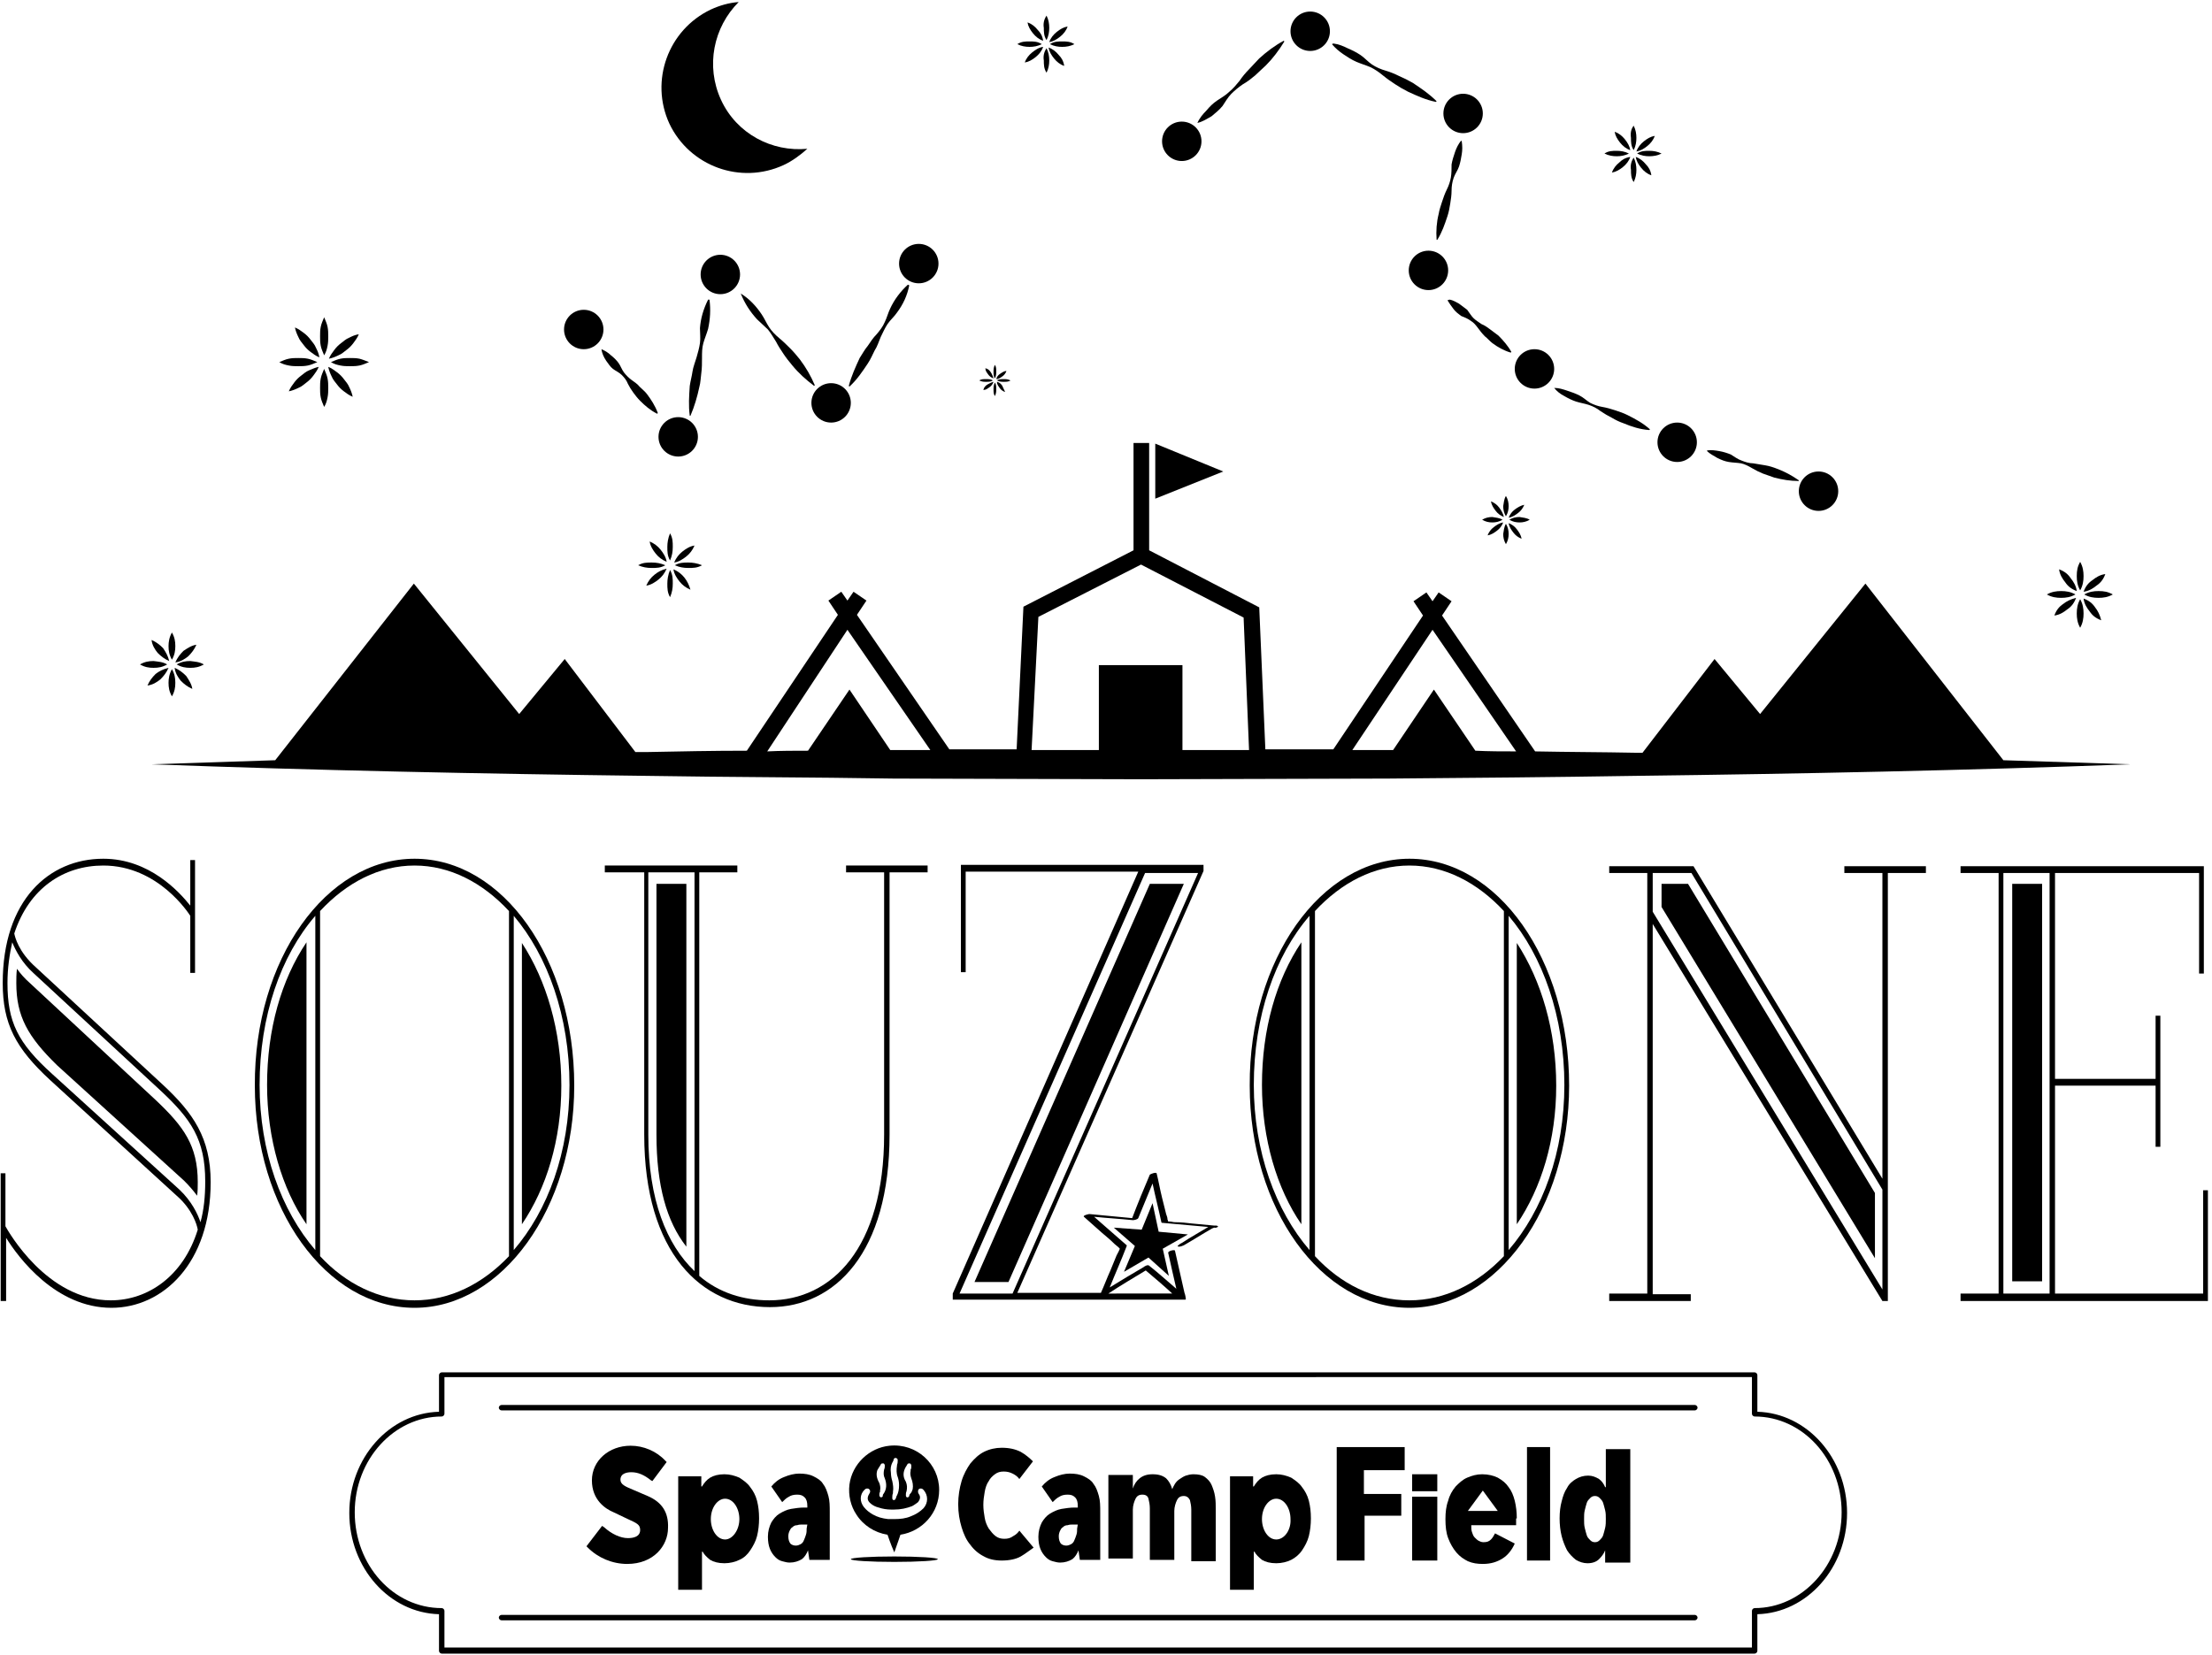 <?xml version="1.0" encoding="utf-8"?>
<!-- Generator: Adobe Illustrator 25.4.1, SVG Export Plug-In . SVG Version: 6.00 Build 0)  -->
<svg version="1.1" id="レイヤー_1" xmlns="http://www.w3.org/2000/svg" xmlns:xlink="http://www.w3.org/1999/xlink" x="0px"
	 y="0px" viewBox="0 0 325.5 243.6" style="enable-background:new 0 0 325.5 243.6;" xml:space="preserve">
<g>
	<g>
		<path d="M98.6,78.5c0.4,0.7,0.4,1.3,0.4,2s-0.1,1.3-0.4,2c-0.4-0.7-0.4-1.3-0.4-2C98.2,79.9,98.3,79.2,98.6,78.5z"/>
		<path d="M98.6,83.9c0.4,0.7,0.4,1.3,0.4,2s-0.1,1.3-0.4,2c-0.4-0.7-0.4-1.3-0.4-2C98.2,85.3,98.3,84.6,98.6,83.9z"/>
		<path d="M103.3,83.2c-0.7,0.4-1.3,0.4-2,0.4s-1.3-0.1-2-0.4c0.7-0.4,1.3-0.4,2-0.4C101.9,82.8,102.6,82.9,103.3,83.2z"/>
		<path d="M97.9,83.2c-0.7,0.4-1.3,0.4-2,0.4s-1.3-0.1-2-0.4c0.7-0.4,1.3-0.4,2-0.4C96.6,82.8,97.2,82.9,97.9,83.2z"/>
		<path d="M102.2,80.3c-0.3,0.7-0.7,1.2-1.2,1.6s-1.1,0.8-1.8,0.9c0.3-0.7,0.7-1.2,1.2-1.6C100.9,80.8,101.5,80.4,102.2,80.3z"/>
		<path d="M98.1,83.7c-0.3,0.7-0.7,1.2-1.2,1.6s-1.1,0.8-1.8,0.9c0.3-0.7,0.7-1.2,1.2-1.6C96.8,84.2,97.3,83.9,98.1,83.7z"/>
		<path d="M101.6,86.8c-0.7-0.3-1.2-0.7-1.6-1.2s-0.8-1.1-0.9-1.8c0.7,0.3,1.2,0.7,1.6,1.2S101.4,86.1,101.6,86.8z"/>
		<path d="M98.1,82.7c-0.7-0.3-1.2-0.7-1.6-1.2s-0.8-1.1-0.9-1.8c0.7,0.3,1.2,0.7,1.6,1.2C97.6,81.4,98,82,98.1,82.7z"/>
		<g>
			<path d="M240.4,18.5c0.3,0.6,0.4,1.2,0.4,1.8c0,0.6-0.1,1.2-0.4,1.8c-0.4-0.6-0.4-1.2-0.4-1.8C239.9,19.6,240,19,240.4,18.5z"/>
			<path d="M240.4,23.2c0.3,0.6,0.4,1.2,0.4,1.8c0,0.6-0.1,1.2-0.4,1.8c-0.4-0.6-0.4-1.2-0.4-1.8C239.9,24.4,240,23.8,240.4,23.2z"
				/>
			<path d="M244.5,22.6c-0.6,0.3-1.2,0.4-1.8,0.4s-1.2-0.1-1.8-0.4c0.6-0.4,1.2-0.4,1.8-0.4S243.9,22.3,244.5,22.6z"/>
			<path d="M239.7,22.6c-0.6,0.3-1.2,0.4-1.8,0.4s-1.2-0.1-1.8-0.4c0.6-0.4,1.2-0.4,1.8-0.4S239.1,22.3,239.7,22.6z"/>
			<path d="M243.5,20c-0.2,0.6-0.6,1.1-1.1,1.5s-1,0.7-1.6,0.8c0.2-0.6,0.6-1.1,1.1-1.5S242.9,20.1,243.5,20z"/>
			<path d="M239.9,23.1c-0.2,0.6-0.6,1.1-1.1,1.5s-1,0.7-1.6,0.8c0.2-0.6,0.6-1.1,1.1-1.5C238.7,23.5,239.2,23.2,239.9,23.1z"/>
			<path d="M243,25.8c-0.6-0.2-1.1-0.6-1.5-1.1s-0.7-1-0.8-1.6c0.6,0.2,1.1,0.6,1.5,1.1C242.6,24.6,242.9,25.1,243,25.8z"/>
			<path d="M239.9,22.1c-0.6-0.2-1.1-0.6-1.5-1.1s-0.7-1-0.8-1.6c0.6,0.2,1.1,0.6,1.5,1.1C239.5,21,239.8,21.5,239.9,22.1z"/>
		</g>
		<g>
			<path d="M154,2.3c0.3,0.6,0.4,1.2,0.4,1.8s-0.1,1.2-0.4,1.8c-0.4-0.6-0.4-1.2-0.4-1.8C153.5,3.5,153.6,2.9,154,2.3z"/>
			<path d="M154,7.1c0.3,0.6,0.4,1.2,0.4,1.8c0,0.6-0.1,1.2-0.4,1.8c-0.4-0.6-0.4-1.2-0.4-1.8C153.5,8.3,153.6,7.7,154,7.1z"/>
			<path d="M158.1,6.5c-0.6,0.3-1.2,0.4-1.8,0.4s-1.2-0.1-1.8-0.4c0.6-0.4,1.2-0.4,1.8-0.4C156.9,6.1,157.5,6.1,158.1,6.5z"/>
			<path d="M153.3,6.5c-0.6,0.3-1.2,0.4-1.8,0.4s-1.2-0.1-1.8-0.4c0.6-0.4,1.2-0.4,1.8-0.4S152.7,6.1,153.3,6.5z"/>
			<path d="M157.1,3.9c-0.2,0.6-0.6,1.1-1.1,1.5s-1,0.7-1.6,0.8c0.2-0.6,0.6-1.1,1.1-1.5S156.5,4,157.1,3.9z"/>
			<path d="M153.5,6.9c-0.2,0.6-0.6,1.1-1.1,1.5s-1,0.7-1.6,0.8c0.2-0.6,0.6-1.1,1.1-1.5C152.3,7.4,152.8,7,153.5,6.9z"/>
			<path d="M156.6,9.7c-0.6-0.2-1.1-0.6-1.5-1.1s-0.7-1-0.8-1.6c0.6,0.2,1.1,0.6,1.5,1.1C156.2,8.5,156.5,9,156.6,9.7z"/>
			<path d="M153.5,6c-0.6-0.2-1.1-0.6-1.5-1.1s-0.7-1-0.8-1.6c0.6,0.2,1.1,0.6,1.5,1.1C153.1,4.8,153.4,5.3,153.5,6z"/>
		</g>
		<g>
			<path d="M306.1,82.7c0.4,0.7,0.5,1.4,0.5,2.1s-0.1,1.4-0.5,2.1c-0.4-0.7-0.5-1.4-0.5-2.1C305.6,84,305.7,83.4,306.1,82.7z"/>
			<path d="M306.1,88.2c0.4,0.7,0.5,1.4,0.5,2.1s-0.1,1.4-0.5,2.1c-0.4-0.7-0.5-1.4-0.5-2.1S305.7,88.9,306.1,88.2z"/>
			<path d="M310.9,87.5c-0.7,0.4-1.4,0.5-2.1,0.5s-1.4-0.1-2.1-0.5c0.7-0.4,1.4-0.5,2.1-0.5C309.6,87,310.2,87.1,310.9,87.5z"/>
			<path d="M305.4,87.5c-0.7,0.4-1.4,0.5-2.1,0.5s-1.4-0.1-2.1-0.5c0.7-0.4,1.4-0.5,2.1-0.5S304.7,87.1,305.4,87.5z"/>
			<path d="M309.8,84.5c-0.3,0.8-0.7,1.3-1.3,1.7c-0.5,0.4-1.1,0.8-1.9,0.9c0.3-0.8,0.7-1.3,1.3-1.7C308.4,85,309,84.6,309.8,84.5z"
				/>
			<path d="M305.5,88c-0.3,0.8-0.7,1.3-1.3,1.7c-0.5,0.4-1.1,0.8-1.9,0.9c0.3-0.8,0.7-1.3,1.3-1.7C304.1,88.5,304.7,88.2,305.5,88z"
				/>
			<path d="M309.2,91.3c-0.8-0.3-1.3-0.7-1.7-1.3c-0.4-0.5-0.8-1.1-0.9-1.9c0.8,0.3,1.3,0.7,1.7,1.3C308.7,89.9,309,90.5,309.2,91.3
				z"/>
			<path d="M305.6,87c-0.8-0.3-1.3-0.7-1.7-1.3c-0.4-0.5-0.8-1.1-0.9-1.9c0.8,0.3,1.3,0.7,1.7,1.3C305.1,85.6,305.5,86.2,305.6,87z"
				/>
		</g>
		<g>
			<path d="M47.7,46.7c0.2,0.5,0.4,0.9,0.5,1.4s0.1,0.9,0.1,1.4s0,0.9-0.1,1.4s-0.2,0.9-0.5,1.4c-0.2-0.5-0.4-0.9-0.5-1.4
				s-0.1-0.9-0.1-1.4s0-0.9,0.1-1.4C47.3,47.6,47.5,47.2,47.7,46.7z"/>
			<path d="M47.7,54.3c0.2,0.5,0.4,0.9,0.5,1.4s0.1,0.9,0.1,1.4s0,0.9-0.1,1.4s-0.2,0.9-0.5,1.4c-0.2-0.5-0.4-0.9-0.5-1.4
				s-0.1-0.9-0.1-1.4s0-0.9,0.1-1.4S47.5,54.8,47.7,54.3z"/>
			<path d="M54.3,53.3c-0.5,0.2-0.9,0.4-1.4,0.5s-0.9,0.1-1.4,0.1s-0.9,0-1.4-0.1s-0.9-0.2-1.4-0.5c0.5-0.2,0.9-0.4,1.4-0.5
				s0.9-0.1,1.4-0.1s0.9,0,1.4,0.1C53.3,52.9,53.8,53.1,54.3,53.3z"/>
			<path d="M46.7,53.3c-0.5,0.2-0.9,0.4-1.4,0.5s-0.9,0.1-1.4,0.1s-0.9,0-1.4-0.1s-0.9-0.2-1.4-0.5c0.5-0.2,0.9-0.4,1.4-0.5
				s0.9-0.1,1.4-0.1s0.9,0,1.4,0.1C45.8,52.9,46.2,53.1,46.7,53.3z"/>
			<path d="M52.8,49.2c-0.2,0.5-0.5,0.9-0.8,1.3c-0.3,0.4-0.6,0.7-1,1s-0.7,0.6-1.2,0.8c-0.4,0.2-0.9,0.4-1.4,0.5
				c0.2-0.5,0.5-0.9,0.8-1.3c0.3-0.4,0.6-0.7,1-1s0.7-0.6,1.2-0.8C51.8,49.5,52.2,49.3,52.8,49.2z"/>
			<path d="M46.9,54c-0.2,0.5-0.5,0.9-0.8,1.3c-0.3,0.4-0.6,0.7-1,1s-0.7,0.6-1.2,0.8c-0.4,0.2-0.9,0.4-1.4,0.5
				c0.2-0.5,0.5-0.9,0.8-1.3c0.3-0.4,0.6-0.7,1-1s0.7-0.6,1.2-0.8S46.4,54.1,46.9,54z"/>
			<path d="M51.9,58.4c-0.5-0.2-0.9-0.5-1.3-0.8c-0.4-0.3-0.7-0.6-1-1s-0.6-0.7-0.8-1.2c-0.2-0.4-0.4-0.9-0.5-1.4
				c0.5,0.2,0.9,0.5,1.3,0.8c0.4,0.3,0.7,0.6,1,1s0.6,0.7,0.8,1.2C51.6,57.4,51.8,57.9,51.9,58.4z"/>
			<path d="M47,52.6c-0.5-0.2-0.9-0.5-1.3-0.8c-0.4-0.3-0.7-0.6-1-1s-0.6-0.7-0.8-1.2c-0.2-0.4-0.4-0.9-0.5-1.4
				c0.5,0.2,0.9,0.5,1.3,0.8c0.4,0.3,0.7,0.6,1,1s0.6,0.7,0.8,1.2C46.7,51.6,46.9,52,47,52.6z"/>
		</g>
		<path d="M106.1,14.7c-2.3-5-1.1-10.7,2.6-14.4c-1.4,0.1-2.8,0.5-4.1,1.1c-6.3,3-9,10.5-6.1,16.8c3,6.3,10.5,9,16.8,6.1
			c1.3-0.6,2.5-1.5,3.5-2.4C113.6,22.4,108.4,19.7,106.1,14.7z"/>
		<g>
			<path d="M221.6,73c0.3,0.5,0.4,1,0.4,1.5s-0.1,1-0.4,1.5c-0.3-0.5-0.4-1-0.4-1.5C221.3,74,221.3,73.5,221.6,73z"/>
			<path d="M221.6,77.1c0.3,0.5,0.4,1,0.4,1.5s-0.1,1-0.4,1.5c-0.3-0.5-0.4-1-0.4-1.5C221.3,78.1,221.3,77.6,221.6,77.1z"/>
			<path d="M225.1,76.5c-0.5,0.3-1,0.4-1.5,0.4s-1-0.1-1.5-0.4c0.5-0.3,1-0.4,1.5-0.4C224.1,76.2,224.6,76.2,225.1,76.5z"/>
			<path d="M221.1,76.5c-0.5,0.3-1,0.4-1.5,0.4s-1-0.1-1.5-0.4c0.5-0.3,1-0.4,1.5-0.4C220.1,76.2,220.6,76.2,221.1,76.5z"/>
			<path d="M224.3,74.3c-0.2,0.5-0.5,0.9-0.9,1.2c-0.4,0.3-0.8,0.6-1.4,0.7c0.2-0.5,0.5-0.9,0.9-1.2
				C223.3,74.7,223.8,74.4,224.3,74.3z"/>
			<path d="M221.2,76.9c-0.2,0.5-0.5,0.9-0.9,1.2c-0.4,0.3-0.8,0.6-1.4,0.7c0.2-0.5,0.5-0.9,0.9-1.2S220.6,77,221.2,76.9z"/>
			<path d="M223.9,79.3c-0.5-0.2-0.9-0.5-1.2-0.9s-0.6-0.8-0.7-1.4c0.5,0.2,0.9,0.5,1.2,0.9S223.8,78.7,223.9,79.3z"/>
			<path d="M221.3,76.1c-0.5-0.2-0.9-0.5-1.2-0.9s-0.6-0.8-0.7-1.4c0.5,0.2,0.9,0.5,1.2,0.9C220.9,75.1,221.2,75.6,221.3,76.1z"/>
		</g>
		<g>
			<path d="M146.4,53.7c0.2,0.3,0.2,0.6,0.2,1c0,0.3,0,0.6-0.2,1c-0.2-0.3-0.2-0.6-0.2-1C146.2,54.4,146.2,54.1,146.4,53.7z"/>
			<path d="M146.4,56.3c0.2,0.3,0.2,0.6,0.2,1c0,0.3,0,0.6-0.2,1c-0.2-0.3-0.2-0.6-0.2-1C146.2,57,146.2,56.7,146.4,56.3z"/>
			<path d="M148.7,56c-0.3,0.2-0.6,0.2-1,0.2c-0.3,0-0.6,0-1-0.2c0.3-0.2,0.6-0.2,1-0.2C148,55.8,148.3,55.8,148.7,56z"/>
			<path d="M146.1,56c-0.3,0.2-0.6,0.2-1,0.2c-0.3,0-0.6,0-1-0.2c0.3-0.2,0.6-0.2,1-0.2C145.4,55.8,145.8,55.8,146.1,56z"/>
			<path d="M148.1,54.6c-0.1,0.3-0.3,0.6-0.6,0.8s-0.5,0.4-0.9,0.4c0.1-0.4,0.3-0.6,0.6-0.8C147.5,54.8,147.8,54.6,148.1,54.6z"/>
			<path d="M146.2,56.2c-0.1,0.3-0.3,0.6-0.6,0.8s-0.5,0.4-0.9,0.4c0.1-0.4,0.3-0.6,0.6-0.8C145.5,56.5,145.8,56.3,146.2,56.2z"/>
			<path d="M147.9,57.7c-0.3-0.1-0.6-0.3-0.8-0.6s-0.4-0.5-0.4-0.9c0.4,0.1,0.6,0.3,0.8,0.6C147.6,57.1,147.8,57.4,147.9,57.7z"/>
			<path d="M146.2,55.7c-0.3-0.1-0.6-0.3-0.8-0.6s-0.4-0.5-0.4-0.9c0.4,0.1,0.6,0.3,0.8,0.6S146.1,55.4,146.2,55.7z"/>
		</g>
		<g>
			<path d="M25.3,93.1c0.4,0.7,0.5,1.3,0.5,2s-0.1,1.3-0.5,2c-0.4-0.7-0.5-1.3-0.5-2C24.8,94.5,24.9,93.8,25.3,93.1z"/>
			<path d="M25.3,98.5c0.4,0.7,0.5,1.3,0.5,2s-0.1,1.3-0.5,2c-0.4-0.7-0.5-1.3-0.5-2C24.8,99.9,24.9,99.2,25.3,98.5z"/>
			<path d="M30,97.8c-0.7,0.4-1.3,0.5-2,0.5s-1.3-0.1-2-0.5c0.7-0.4,1.3-0.5,2-0.5C28.7,97.4,29.3,97.4,30,97.8z"/>
			<path d="M24.6,97.8c-0.7,0.4-1.3,0.5-2,0.5s-1.3-0.1-2-0.5c0.7-0.4,1.3-0.5,2-0.5C23.3,97.4,23.9,97.4,24.6,97.8z"/>
			<path d="M28.9,94.9c-0.3,0.7-0.7,1.2-1.2,1.7c-0.5,0.4-1.1,0.8-1.9,0.9c0.3-0.7,0.7-1.2,1.2-1.7C27.6,95.4,28.2,95,28.9,94.9z"/>
			<path d="M24.8,98.3c-0.3,0.7-0.7,1.2-1.2,1.7c-0.5,0.4-1.1,0.8-1.9,0.9c0.3-0.7,0.7-1.2,1.2-1.7C23.4,98.8,24,98.5,24.8,98.3z"/>
			<path d="M28.3,101.4c-0.7-0.3-1.2-0.7-1.7-1.2c-0.4-0.5-0.8-1.1-0.9-1.9c0.7,0.3,1.2,0.7,1.7,1.2
				C27.8,100.1,28.2,100.7,28.3,101.4z"/>
			<path d="M24.9,97.3c-0.7-0.3-1.2-0.7-1.7-1.2c-0.4-0.5-0.8-1.1-0.9-1.9c0.7,0.3,1.2,0.7,1.7,1.2C24.4,96,24.7,96.5,24.9,97.3z"/>
		</g>
		<circle cx="192.8" cy="4.6" r="2.9"/>
		<circle cx="215.3" cy="16.7" r="2.9"/>
		<circle cx="210.2" cy="39.8" r="2.9"/>
		<circle cx="225.8" cy="54.3" r="2.9"/>
		<circle cx="246.8" cy="65.1" r="2.9"/>
		<circle cx="267.6" cy="72.3" r="2.9"/>
		<circle cx="173.9" cy="20.8" r="2.9"/>
		<path d="M176.2,18.1c0.3-0.7,0.8-1.3,1.3-1.8c0.5-0.6,1-1.1,1.6-1.5s1.3-0.8,1.8-1.3c0.6-0.5,1-1,1.5-1.6c0.4-0.6,0.9-1.2,1.4-1.7
			s1-1.1,1.5-1.6c1.1-1,2.3-1.9,3.6-2.6l0.1,0.1c-0.8,1.3-1.7,2.5-2.7,3.5c-0.5,0.5-1.1,1-1.6,1.5c-0.6,0.5-1.1,0.9-1.8,1.3
			c-0.6,0.4-1.2,0.9-1.7,1.4s-0.9,1.2-1.3,1.8c-0.5,0.6-1,1-1.6,1.5C177.6,17.5,177,17.9,176.2,18.1L176.2,18.1z"/>
		<circle cx="99.8" cy="64.3" r="2.9"/>
		<circle cx="85.9" cy="48.5" r="2.9"/>
		<path d="M88.5,51.4c0.5,0.2,1,0.5,1.4,0.9c0.4,0.3,0.8,0.7,1.1,1.1c0.3,0.4,0.5,1,0.8,1.4s0.7,0.8,1.1,1.1s0.9,0.6,1.2,1
			c0.4,0.4,0.8,0.7,1.1,1.1c0.6,0.8,1.2,1.7,1.6,2.8l-0.1,0.1c-1-0.5-1.8-1.2-2.5-1.9c-0.4-0.4-0.7-0.8-1-1.2s-0.6-0.9-0.8-1.3
			c-0.2-0.5-0.5-0.9-0.9-1.3c-0.4-0.4-0.9-0.6-1.3-0.9c-0.4-0.3-0.7-0.8-1-1.2C88.8,52.5,88.6,52,88.5,51.4L88.5,51.4z"/>
		<circle cx="122.3" cy="59.3" r="2.9"/>
		<circle cx="135.2" cy="38.8" r="2.9"/>
		<path d="M133.8,42c-0.3,1.5-0.9,2.8-1.8,4c-0.4,0.6-1,1.1-1.4,1.7c-0.4,0.6-0.7,1.3-1,1.9c-0.3,0.7-0.5,1.4-0.9,2
			c-0.3,0.6-0.6,1.3-1,1.9c-0.8,1.2-1.6,2.4-2.7,3.4l-0.1-0.1c0.4-1.5,1-2.8,1.6-4.1c0.4-0.6,0.7-1.2,1.2-1.8
			c0.4-0.6,0.8-1.2,1.3-1.7c0.5-0.6,0.9-1.1,1.2-1.8c0.3-0.6,0.5-1.4,0.8-2c0.6-1.3,1.5-2.5,2.6-3.5L133.8,42z"/>
		<circle cx="106" cy="40.4" r="2.9"/>
		<path d="M109,43.2c1.3,0.8,2.3,1.9,3.1,3.1c0.4,0.6,0.7,1.3,1.1,1.9c0.4,0.6,0.9,1.1,1.5,1.6s1.1,1,1.6,1.5s1,1.1,1.4,1.6
			c0.9,1.2,1.6,2.4,2.2,3.8l-0.1,0.1c-1.2-0.9-2.3-1.9-3.2-3c-0.5-0.6-0.9-1.1-1.3-1.7c-0.4-0.6-0.8-1.2-1.1-1.8
			c-0.4-0.6-0.7-1.2-1.2-1.8c-0.5-0.5-1.1-1-1.6-1.5C110.4,45.9,109.6,44.7,109,43.2L109,43.2z"/>
		<path d="M104.4,44.1c0.2,1.5,0.1,2.9-0.2,4.3c-0.2,0.7-0.5,1.4-0.7,2.1c-0.2,0.7-0.2,1.4-0.2,2.2c0,0.7,0,1.5-0.1,2.2
			s-0.1,1.4-0.3,2.1c-0.3,1.4-0.7,2.8-1.3,4.2h-0.1c-0.2-1.5-0.1-2.9,0-4.4c0.1-0.7,0.3-1.4,0.4-2.1c0.1-0.7,0.4-1.4,0.6-2.1
			c0.2-0.7,0.4-1.4,0.5-2.1c0.1-0.7,0-1.5,0-2.2c0.1-1.4,0.5-2.8,1.2-4.2H104.4z"/>
		<path d="M196.2,6.4c0.8,0.1,1.5,0.4,2.1,0.7c0.7,0.3,1.3,0.6,1.9,1c0.6,0.4,1.1,1,1.7,1.4c0.6,0.4,1.3,0.7,2,0.9s1.4,0.5,2,0.8
			c0.7,0.3,1.3,0.6,2,1c1.2,0.8,2.4,1.6,3.5,2.7l-0.1,0.1c-1.5-0.3-2.8-0.9-4.1-1.5c-0.6-0.3-1.3-0.7-1.9-1.1
			c-0.6-0.4-1.2-0.8-1.8-1.3s-1.2-0.9-1.8-1.2c-0.7-0.3-1.4-0.5-2.1-0.8c-0.7-0.3-1.3-0.7-1.9-1.1c-0.6-0.4-1.2-0.9-1.7-1.5
			L196.2,6.4z"/>
		<path d="M215.1,20.8c0.1,0.7,0.1,1.3,0,1.9s-0.2,1.2-0.4,1.8c-0.2,0.6-0.6,1.1-0.8,1.7s-0.3,1.2-0.3,1.9c0,0.6-0.1,1.3-0.2,1.9
			c-0.1,0.6-0.2,1.2-0.4,1.8c-0.4,1.2-0.8,2.4-1.5,3.5h-0.1c-0.1-1.3,0-2.6,0.3-3.8c0.1-0.6,0.3-1.2,0.5-1.8
			c0.2-0.6,0.4-1.2,0.7-1.8c0.3-0.6,0.5-1.2,0.6-1.8c0.1-0.6,0.1-1.3,0.1-1.9c0.1-0.6,0.3-1.2,0.5-1.8c0.2-0.6,0.5-1.2,0.9-1.7
			L215.1,20.8z"/>
		<path d="M213.3,44.1c0.6,0.1,1,0.4,1.4,0.6c0.4,0.3,0.8,0.6,1.2,0.9c0.3,0.4,0.6,0.9,0.9,1.2c0.4,0.4,0.8,0.6,1.2,0.9
			c0.5,0.2,0.9,0.5,1.3,0.8c0.4,0.3,0.8,0.6,1.2,0.9c0.7,0.7,1.4,1.5,1.9,2.4l-0.1,0.1c-1-0.3-1.9-0.8-2.7-1.4
			c-0.4-0.3-0.7-0.7-1.1-1c-0.4-0.4-0.7-0.8-1-1.2s-0.6-0.8-1.1-1.1c-0.4-0.3-0.9-0.5-1.4-0.7c-0.4-0.3-0.8-0.6-1.1-1
			s-0.6-0.8-0.9-1.3L213.3,44.1z"/>
		<path d="M228.7,57.1c0.7,0,1.3,0.2,1.9,0.4c0.6,0.2,1.2,0.4,1.8,0.7s1.1,0.8,1.6,1.1c0.6,0.3,1.2,0.5,1.8,0.6s1.3,0.3,1.9,0.5
			c0.6,0.2,1.2,0.4,1.8,0.7c1.2,0.6,2.3,1.2,3.3,2.1l-0.1,0.1c-1.4-0.1-2.6-0.5-3.8-1c-0.6-0.2-1.2-0.5-1.7-0.8
			c-0.6-0.3-1.1-0.6-1.7-1c-0.5-0.4-1.1-0.7-1.7-0.9c-0.6-0.2-1.3-0.3-1.9-0.5c-0.6-0.2-1.2-0.5-1.7-0.8
			C229.6,58,229.1,57.6,228.7,57.1L228.7,57.1z"/>
		<path d="M251.2,66.3c0.6-0.1,1.2,0,1.8,0.1s1.2,0.3,1.7,0.5c0.5,0.3,1,0.7,1.6,0.9c0.5,0.2,1.1,0.4,1.7,0.4
			c0.6,0.1,1.2,0.2,1.8,0.3c0.6,0.1,1.2,0.3,1.7,0.5c1.1,0.4,2.2,1,3.2,1.7v0.1c-1.3,0-2.4-0.2-3.6-0.5c-0.6-0.2-1.1-0.4-1.7-0.6
			c-0.5-0.2-1.1-0.5-1.6-0.8s-1.1-0.6-1.6-0.7c-0.6-0.1-1.2-0.1-1.8-0.2s-1.1-0.3-1.7-0.6c-0.5-0.3-1.1-0.6-1.5-1L251.2,66.3z"/>
		<g>
			<polygon points="170,65.3 170,73.4 180,69.4 			"/>
			<path d="M313.5,112.5c-6.2-0.2-12.4-0.4-18.7-0.6l-20.3-26L259,105.1l-6.7-8.1l-10.6,13.8c-0.3,0-0.7,0-1,0
				c-4.9-0.1-9.9-0.1-14.8-0.2l-13.7-20l1.4-2.1l-1.9-1.3l-0.9,1.3l-0.9-1.3l-1.9,1.3l1.4,2.1l-13.2,19.7h-10l-0.9-20.9L169.1,81
				V65.2h-2.3V81l-16.2,8.3l-1,21h-9.9l-13.6-19.8l1.4-2.1l-1.9-1.3l-0.9,1.3l-0.9-1.3l-1.9,1.3l1.4,2.1l-13.4,20
				c-5,0-9.9,0.1-14.9,0.2c-0.5,0-1,0-1.5,0L83.1,97l-6.7,8.1L60.9,85.9l-20.4,26c-6.1,0.2-12.2,0.4-18.2,0.6
				c24.3,0.9,48.5,1.4,72.8,1.7c12.1,0.2,24.3,0.2,36.4,0.4l36.4,0.1l36.4-0.1c12.1-0.1,24.3-0.2,36.4-0.4
				C265,113.9,289.2,113.4,313.5,112.5z M210.8,92.7l12.3,17.9c-2,0-4,0-6-0.1l-6.1-9l-6,8.9c-0.2,0-0.4,0-0.6,0H199L210.8,92.7z
				 M152.8,90.8l15.1-7.7l15.1,7.8l0.8,19.5H174V97.9h-12.3v12.5h-9.9L152.8,90.8z M124.7,92.7l12.2,17.7h-5.4c-0.2,0-0.4,0-0.5,0
				l-6-8.9l-6.1,9c-2,0-4,0-6,0.1L124.7,92.7z"/>
		</g>
	</g>
	<path d="M0.1,172.7h0.7v7.8c0.4,0.7,6.1,10.9,15.5,10.9c5.5,0,10.7-3.6,12.8-10.4c-0.1-0.7-0.8-3-3.1-5L7.4,159
		c-5.1-4.7-7-8.3-7-14.3c0-12.2,6.8-18.3,14.8-18.3c6.8,0,11.2,4.9,12.8,6.9v-6.7h0.7v16.6H28v-8.4c-0.2-0.3-4.7-7.4-12.8-7.4
		c-5.8,0-10.9,3.3-13.1,10c0.1,0.5,0.6,2.7,3.2,5L24,159.7c4.4,4.1,7,7.8,7,14.3c0,11.9-7,18.5-14.6,18.5c-8.2,0-13.7-7.4-15.5-10.3
		v9.3H0.1V172.7z M26.4,175.1c1.8,1.7,2.7,3.6,3.1,4.8c0.5-1.8,0.7-3.8,0.7-6c0-6.2-2.1-9.2-6.6-13.4L5,143.3
		c-1.8-1.6-2.7-3.4-3.2-4.6c-0.4,1.8-0.7,3.8-0.7,6c0,5.7,1.5,8.8,6.6,13.4L26.4,175.1z M2.4,144.7c0-0.5,0-1.5,0.1-2.1
		c0.5,0.7,1.1,1.4,1.9,2.1L23,162c4,3.8,6.1,6.6,6.1,12c0,0.5,0,1.5-0.1,2c-0.5-0.7-1.2-1.5-1.9-2.2l-18.7-17
		C4.1,152.6,2.4,149.6,2.4,144.7z"/>
	<path d="M61,126.4c13,0,23.5,14.8,23.5,33.4c0,18-10.6,32.7-23.5,32.7c-13,0-23.5-14.6-23.5-32.7C37.4,141.2,48,126.4,61,126.4z
		 M46.4,134.8c-5.1,5.9-8.2,14.8-8.2,24.9c0,9.8,3.2,18.5,8.2,24.3V134.8z M39.3,159.7c0-8.2,2.1-15.5,5.8-21v41.5
		C41.5,175,39.3,167.6,39.3,159.7z M61,191.4c5.2,0,10-2.4,13.9-6.5v-50.8c-3.9-4.2-8.7-6.7-13.9-6.7s-10,2.5-13.9,6.7v50.8
		C50.9,189,55.8,191.4,61,191.4z M83.8,159.7c0-10.1-3.2-19-8.2-24.9V184C80.6,178.2,83.8,169.6,83.8,159.7z M76.8,138.8
		c3.6,5.5,5.8,12.9,5.8,21c0,8-2.2,15.1-5.8,20.4V138.8z"/>
	<path d="M113.2,191.4c9.2,0,16.9-7.7,16.9-24.4v-38.6h-5.6v-1h12v1h-5.6V167c0,17.4-8,25.4-17.6,25.4c-10.1,0-18.5-8-18.5-25.4
		v-38.6H89v-1h19.5v1h-5.6v59.4C105.8,190.3,109.4,191.4,113.2,191.4z M102.2,128.4h-6.8V167c0,9.6,2.7,16.2,6.8,20.1V128.4z
		 M96.6,167v-36.9h4.4v53.4C98.1,179.8,96.6,174.5,96.6,167z"/>
	<path d="M207.4,126.4c13,0,23.5,14.8,23.5,33.4c0,18-10.6,32.7-23.5,32.7c-13,0-23.5-14.6-23.5-32.7
		C183.8,141.2,194.4,126.4,207.4,126.4z M192.7,134.8c-5.1,5.9-8.2,14.8-8.2,24.9c0,9.8,3.2,18.5,8.2,24.3V134.8z M185.7,159.7
		c0-8.2,2.1-15.5,5.8-21v41.5C187.9,175,185.7,167.6,185.7,159.7z M207.4,191.4c5.2,0,10-2.4,13.9-6.5v-50.8
		c-3.9-4.2-8.7-6.7-13.9-6.7s-10,2.5-13.9,6.7v50.8C197.3,189,202.1,191.4,207.4,191.4z M230.2,159.7c0-10.1-3.2-19-8.2-24.9V184
		C227,178.2,230.2,169.6,230.2,159.7z M223.2,138.8c3.6,5.5,5.8,12.9,5.8,21c0,8-2.2,15.1-5.8,20.4V138.8z"/>
	<path d="M236.8,190.4h5.6v-61.9h-5.6v-1h12.4l27.8,46v-45h-5.6v-1h12v1h-5.6v63H277L243.2,136v54.5h5.6v1h-12V190.4z M277,189.8
		v-14.7l-28.1-46.6h-5.7v5.7L277,189.8z M244.4,130.1h4l27.5,45.5v9.6l-31.4-51.7v-3.4H244.4z"/>
	<path d="M288.5,190.4h5.6v-61.9h-5.6v-1h35.8v15.8h-0.7v-14.8h-21.2v30.3h14.8v-9.3h0.7v19.3h-0.7v-9h-14.8v30.6h21.8v-15.2h0.7
		v16.3h-36.4L288.5,190.4L288.5,190.4z M301.6,190.4v-61.9h-6.8v61.9H301.6z M296.1,130.1h4.4v58.5h-4.4V130.1z"/>
	<path d="M207.8,219.5V217h3.7v2.5H207.8z"/>
	<path d="M150.2,229.1c-0.7,0.4-1.7,0.6-2.8,0.6c-1,0-1.9-0.2-2.6-0.6c-0.8-0.4-1.5-1-2-1.7c-0.6-0.7-1-1.6-1.3-2.6
		s-0.5-2.1-0.5-3.4c0-1.2,0.2-2.4,0.5-3.4s0.8-1.9,1.3-2.6c0.6-0.7,1.2-1.3,2-1.7s1.7-0.6,2.6-0.6c1.1,0,2,0.2,2.8,0.6
		c0.7,0.4,1.3,0.9,1.8,1.4l-2,2.6c-0.3-0.4-0.6-0.6-1-0.8s-0.8-0.3-1.3-0.3s-0.9,0.1-1.3,0.4c-0.4,0.3-0.7,0.6-0.9,1
		c-0.3,0.4-0.5,1-0.6,1.6s-0.2,1.2-0.2,1.9s0.1,1.3,0.2,1.9c0.1,0.6,0.3,1.1,0.6,1.6c0.3,0.4,0.6,0.8,1,1.1s0.8,0.4,1.3,0.4
		s0.9-0.1,1.3-0.4c0.4-0.2,0.7-0.5,0.9-0.8l2.1,2.5C151.5,228.2,150.9,228.7,150.2,229.1z"/>
	<path d="M158.7,228.2c-0.2,0.5-0.5,1-0.9,1.3c-0.5,0.3-1.1,0.5-1.8,0.5c-0.4,0-0.7-0.1-1.1-0.2c-0.4-0.1-0.7-0.3-1-0.6
		s-0.6-0.7-0.8-1.2s-0.3-1.1-0.3-1.8c0-0.8,0.2-1.5,0.5-2.1c0.3-0.5,0.7-1,1.2-1.3s1.1-0.6,1.7-0.7c0.6-0.1,1.3-0.2,1.9-0.2h0.5
		v-0.2c0-0.6-0.1-1-0.4-1.3c-0.3-0.3-0.6-0.4-1.1-0.4s-0.9,0.1-1.2,0.3c-0.4,0.2-0.7,0.5-1,0.8l-1.6-2.3c0.5-0.6,1.1-1.1,1.9-1.4
		c0.7-0.3,1.5-0.5,2.2-0.5c0.8,0,1.5,0.1,2.1,0.4c0.6,0.3,1.1,0.6,1.4,1.1c0.4,0.5,0.6,1.1,0.8,1.8s0.2,1.5,0.2,2.4v7h-3
		L158.7,228.2L158.7,228.2z M158.6,224.4h-0.7c-0.3,0-0.5,0-0.8,0.1c-0.3,0-0.5,0.1-0.7,0.3c-0.2,0.1-0.3,0.3-0.4,0.5
		c-0.1,0.2-0.2,0.5-0.2,0.8c0,0.5,0.1,0.8,0.3,1.1c0.2,0.2,0.5,0.3,0.8,0.3s0.5-0.1,0.7-0.2c0.2-0.1,0.4-0.3,0.5-0.6
		c0.1-0.2,0.2-0.5,0.3-0.8s0.1-0.6,0.1-0.9L158.6,224.4L158.6,224.4z"/>
	<path d="M166.7,217.4v1.7l0,0c0.2-0.6,0.5-1.1,1-1.5s1.1-0.6,1.9-0.6c0.9,0,1.5,0.2,2,0.6c0.4,0.4,0.7,0.9,0.9,1.6l0,0
		c0.1-0.3,0.3-0.6,0.4-0.8c0.2-0.3,0.4-0.5,0.7-0.7s0.6-0.4,0.9-0.5c0.3-0.1,0.7-0.2,1.1-0.2c0.7,0,1.3,0.1,1.7,0.4
		c0.4,0.3,0.8,0.7,1,1.2s0.4,1,0.5,1.7c0.1,0.6,0.1,1.3,0.1,2v7.5h-3.6v-7.6c0-0.5-0.1-1-0.2-1.4c-0.2-0.4-0.5-0.6-0.9-0.6
		c-0.5,0-0.8,0.2-1,0.6c-0.2,0.4-0.4,1-0.4,1.6v7.2h-3.6V222c0-0.5-0.1-1-0.2-1.4c-0.1-0.4-0.4-0.6-0.9-0.6s-0.8,0.2-1,0.6
		c-0.2,0.4-0.4,1-0.4,1.6v7.2h-3.6v-12.3h3.6V217.4z"/>
	<path d="M200.7,216.5v3.4h5.5v3.2h-5.4v6.6h-4.1V213h10v3.4h-6V216.5z"/>
	<path d="M207.8,229.7v-9.4h3.7v9.4H207.8z"/>
	<path d="M224.7,229.7V213h3.4v16.7H224.7z"/>
	<path d="M236.2,229.7v-1.5l0,0c-0.2,0.5-0.5,0.9-0.9,1.3c-0.4,0.4-1,0.6-1.7,0.6c-0.6,0-1.2-0.2-1.7-0.5c-0.5-0.4-0.9-0.8-1.3-1.4
		c-0.3-0.6-0.6-1.3-0.8-2.1s-0.3-1.7-0.3-2.6c0-0.9,0.1-1.8,0.3-2.5c0.2-0.8,0.4-1.4,0.8-2c0.3-0.6,0.8-1,1.3-1.3s1.1-0.5,1.8-0.5
		c0.6,0,1.1,0.2,1.6,0.5c0.4,0.3,0.7,0.7,0.9,1.2h0.1v-5.6h3.6V230h-3.7V229.7z M236.3,223.6c0-0.5,0-0.9-0.1-1.3
		c-0.1-0.4-0.2-0.8-0.3-1.1s-0.3-0.5-0.5-0.7s-0.4-0.3-0.7-0.3s-0.5,0.1-0.7,0.3s-0.4,0.4-0.5,0.7s-0.2,0.7-0.3,1.1
		c-0.1,0.4-0.1,0.8-0.1,1.3s0,0.9,0.1,1.3c0.1,0.4,0.2,0.8,0.3,1.1s0.3,0.5,0.5,0.7s0.4,0.3,0.7,0.3s0.5-0.1,0.7-0.3
		s0.4-0.4,0.5-0.7s0.2-0.7,0.3-1.1S236.3,224,236.3,223.6z"/>
	<path d="M223.2,223.5c0-0.9-0.1-1.8-0.3-2.6s-0.5-1.5-0.9-2c-0.4-0.6-0.9-1-1.6-1.4c-0.6-0.3-1.4-0.5-2.3-0.5
		c-0.8,0-1.5,0.2-2.2,0.5s-1.2,0.8-1.7,1.3c-0.5,0.6-0.9,1.3-1.1,2.1c-0.3,0.8-0.4,1.7-0.4,2.7c0,1.1,0.1,2,0.4,2.8
		c0.3,0.8,0.7,1.5,1.2,2.1s1.1,1,1.7,1.3c0.7,0.3,1.4,0.4,2.2,0.4c1.2,0,2.1-0.3,2.9-0.8c0.8-0.5,1.4-1.3,1.8-2.2l-2.9-1.5
		c-0.2,0.4-0.4,0.7-0.6,0.9c-0.3,0.3-0.6,0.4-1.1,0.4c-0.3,0-0.5-0.1-0.7-0.2c-0.2-0.1-0.4-0.3-0.6-0.5c-0.2-0.2-0.3-0.5-0.4-0.8
		c-0.1-0.3-0.1-0.6-0.1-1h6.6v-1H223.2z M216,222.4l2.2-3l2.2,3H216z"/>
	<path d="M111.4,220.9c-0.2-0.8-0.6-1.5-1-2c-0.4-0.6-1-1-1.6-1.4c-0.7-0.3-1.4-0.5-2.2-0.5c-0.9,0-1.6,0.2-2.1,0.5
		s-0.9,0.8-1.2,1.3h-0.1v-1.5h-3.4V234h3.5v-5.6h0.1c0.2,0.4,0.6,0.8,1.1,1.2c0.5,0.3,1.2,0.5,2.1,0.5c0.8,0,1.6-0.2,2.2-0.5
		c0.7-0.3,1.2-0.8,1.6-1.4c0.4-0.6,0.8-1.3,1-2.1s0.3-1.7,0.3-2.6C111.7,222.5,111.6,221.7,111.4,220.9z M106.7,226.6
		c-1.2,0-2.1-1.4-2.1-3c0-1.7,1-3,2.1-3c1.2,0,2.1,1.4,2.1,3C108.8,225.2,107.8,226.6,106.7,226.6z"/>
	<path d="M95.3,220.2l-2.1-0.9c-1.2-0.5-1.9-0.8-1.9-1.5c0-1,1.1-1.1,1.6-1.1c1,0,1.9,0.4,2.9,1.2L96,218l2.1-2.8l-0.2-0.2
		c-1.3-1.4-3.2-2.2-5.1-2.2c-3.2,0-5.7,2.2-5.7,5.1c0,2.9,2,4.2,3.2,4.7l2.1,1c1.3,0.6,1.8,0.8,1.8,1.6c0,1-1,1.2-1.8,1.2
		c-1.1,0-2.4-0.6-3.5-1.6l-0.3-0.2l-2.3,3l0.2,0.2c1.5,1.5,3.6,2.4,5.8,2.4c3.9,0,6-2.7,6-5.3C98.4,222.6,97.4,221.1,95.3,220.2z"/>
	<path d="M118.9,228.2c-0.2,0.5-0.5,1-0.9,1.3c-0.5,0.3-1.1,0.5-1.8,0.5c-0.4,0-0.7-0.1-1.1-0.2c-0.4-0.1-0.7-0.3-1-0.6
		s-0.6-0.7-0.8-1.2c-0.2-0.5-0.3-1.1-0.3-1.8c0-0.8,0.2-1.5,0.5-2.1c0.3-0.5,0.7-1,1.2-1.3s1.1-0.6,1.7-0.7c0.6-0.1,1.3-0.2,1.9-0.2
		h0.5v-0.2c0-0.6-0.1-1-0.4-1.3s-0.6-0.4-1.1-0.4s-0.9,0.1-1.2,0.3c-0.4,0.2-0.7,0.5-1,0.8l-1.6-2.3c0.5-0.6,1.1-1.1,1.9-1.4
		c0.7-0.3,1.5-0.5,2.2-0.5c0.8,0,1.5,0.1,2.1,0.4c0.6,0.3,1.1,0.6,1.4,1.1c0.4,0.5,0.6,1.1,0.8,1.8c0.2,0.7,0.2,1.5,0.2,2.4v7h-3
		L118.9,228.2L118.9,228.2z M118.8,224.4h-0.7c-0.3,0-0.5,0-0.8,0.1c-0.3,0-0.5,0.1-0.7,0.3c-0.2,0.1-0.3,0.3-0.4,0.5
		s-0.2,0.5-0.2,0.8c0,0.5,0.1,0.8,0.3,1.1c0.2,0.2,0.5,0.3,0.8,0.3s0.5-0.1,0.7-0.2c0.2-0.1,0.4-0.3,0.5-0.6
		c0.1-0.2,0.2-0.5,0.3-0.8c0.1-0.3,0.1-0.6,0.1-0.9L118.8,224.4L118.8,224.4z"/>
	<ellipse cx="131.6" cy="229.5" rx="6.4" ry="0.4"/>
	<path d="M130.9,212.8c-3,0.3-5.5,2.7-5.9,5.7c-0.2,1.6,0.2,3.2,1,4.4l0,0l0,0c1,1.6,2.7,2.7,4.6,3c0,0,0.5,1.5,1,2.6
		c0.4-1.1,0.9-2.6,0.9-2.6c3.2-0.5,5.7-3.2,5.7-6.6C138.2,215.5,134.9,212.4,130.9,212.8z M133.3,215.9c0.1-0.1,0.1-0.2,0.2-0.3
		c0-0.1,0.1-0.2,0.3-0.2l0,0h0.1c0.2,0.1,0.2,0.3,0.2,0.4c0,0.2,0,0.4-0.1,0.5c0,0.1,0,0.1,0,0.2c-0.1,0.4,0,0.8,0.1,1.1
		c0.2,0.5,0.3,1.1,0.2,1.6c-0.1,0.2-0.1,0.4-0.3,0.6c-0.1,0.1-0.2,0.2-0.2,0.4c-0.1,0.2-0.2,0.2-0.3,0.2l0,0c-0.1,0-0.2-0.1-0.2-0.3
		s0-0.4,0.1-0.6c0.1-0.5,0.1-0.9-0.1-1.4C132.8,217.3,132.9,216.6,133.3,215.9z M131.3,215.3c0.1-0.2,0.2-0.3,0.2-0.5
		c0.1-0.2,0.2-0.2,0.3-0.2s0.3,0.1,0.3,0.3s0,0.5-0.1,0.7v0.1c-0.1,0.6-0.1,1.2,0.1,1.7c0.1,0.3,0.2,0.7,0.2,1.2
		c0,0.6-0.1,1.1-0.3,1.5c-0.1,0.1-0.1,0.3-0.2,0.5c-0.1,0.2-0.2,0.2-0.3,0.2l0,0c-0.1,0-0.2-0.1-0.2-0.3s0-0.5,0.1-0.7v-0.2
		c0.1-0.6,0-1.1-0.1-1.6c-0.1-0.3-0.2-0.8-0.2-1.2C131,216.2,131.1,215.7,131.3,215.3z M129.1,216.4c0.1-0.2,0.2-0.3,0.3-0.5
		c0.1-0.1,0.1-0.2,0.2-0.3c0-0.1,0.1-0.2,0.3-0.2l0,0h0.1c0.1,0,0.2,0.2,0.2,0.3c0,0.2,0,0.4-0.1,0.6c-0.1,0.5-0.1,0.9,0.1,1.3
		c0.3,0.8,0.3,1.6-0.2,2.3c-0.1,0.1-0.1,0.2-0.1,0.3s-0.1,0.2-0.3,0.2l0,0l0,0c-0.2-0.1-0.2-0.3-0.2-0.3V220c0-0.1,0-0.3,0.1-0.4
		c0-0.1,0-0.2,0-0.2c0.1-0.4,0-0.8-0.1-1.1C129,217.6,128.9,217,129.1,216.4z M135.9,222c-0.5,0.5-1.1,0.9-1.9,1.2
		c-0.7,0.3-1.5,0.4-2.4,0.4c-0.3,0-0.6,0-0.9,0c-0.9-0.1-1.6-0.3-2.3-0.7c-0.5-0.3-0.9-0.6-1.3-1.1c-0.6-0.8-0.6-1.8,0.1-2.5
		c0.1-0.1,0.2-0.2,0.4-0.2c0.1,0,0.2,0,0.3,0.1c0.2,0.2,0.2,0.4,0,0.7c-0.3,0.5-0.3,0.9,0.1,1.3c0.4,0.4,0.9,0.6,1.3,0.7
		c0.6,0.2,1.2,0.3,1.9,0.3h0.3c1.1,0,1.9-0.2,2.7-0.5c0.4-0.2,0.6-0.4,0.9-0.6c0.3-0.4,0.4-0.8,0.1-1.2c-0.2-0.3-0.1-0.6,0-0.7
		c0.1-0.1,0.2-0.1,0.3-0.1c0.2,0,0.3,0.1,0.4,0.2C136.6,220.1,136.6,221.2,135.9,222z"/>
	<path d="M192.6,220.9c-0.2-0.8-0.6-1.5-1-2c-0.4-0.6-1-1-1.6-1.4c-0.7-0.3-1.4-0.5-2.2-0.5c-0.9,0-1.6,0.2-2.1,0.5
		s-0.9,0.8-1.2,1.3h-0.1v-1.5H181V234h3.5v-5.6h0.1c0.2,0.4,0.6,0.8,1.1,1.2c0.5,0.3,1.2,0.5,2.1,0.5c0.8,0,1.6-0.2,2.2-0.5
		c0.6-0.3,1.2-0.8,1.6-1.4c0.4-0.6,0.8-1.3,1-2.1s0.3-1.7,0.3-2.6C192.9,222.5,192.8,221.7,192.6,220.9z M187.8,226.6
		c-1.2,0-2.1-1.4-2.1-3c0-1.7,1-3,2.1-3c1.2,0,2.1,1.4,2.1,3C190,225.2,189,226.6,187.8,226.6z"/>
	<g>
		<path d="M258.2,243.4H65c-0.2,0-0.4-0.2-0.4-0.4v-5.4c-7.3-0.2-13.2-6.8-13.2-14.9s5.9-14.7,13.2-14.9v-5.4c0-0.2,0.2-0.4,0.4-0.4
			h193.2c0.2,0,0.4,0.2,0.4,0.4v5.4c7.3,0.2,13.2,6.8,13.2,14.9s-5.9,14.7-13.2,14.9v5.4C258.6,243.2,258.4,243.4,258.2,243.4z
			 M65.4,242.5h192.4v-5.4c0-0.2,0.2-0.4,0.4-0.4c7,0,12.8-6.3,12.8-14.1s-5.7-14.1-12.8-14.1c-0.2,0-0.4-0.2-0.4-0.4v-5.4H65.4v5.4
			c0,0.2-0.2,0.4-0.4,0.4c-7,0-12.8,6.3-12.8,14.1s5.7,14.1,12.8,14.1c0.2,0,0.4,0.2,0.4,0.4V242.5z"/>
		<path d="M249.4,207.6H73.8c-0.2,0-0.4-0.2-0.4-0.4s0.2-0.4,0.4-0.4h175.6c0.2,0,0.4,0.2,0.4,0.4S249.6,207.6,249.4,207.6z"/>
		<path d="M249.4,238.5H73.8c-0.2,0-0.4-0.2-0.4-0.4s0.2-0.4,0.4-0.4h175.6c0.2,0,0.4,0.2,0.4,0.4S249.6,238.5,249.4,238.5z"/>
	</g>
	<g>
		<polygon points="169.2,130.1 143.4,188.7 148.4,188.7 174.2,130.1 		"/>
		<path d="M179.2,180.5c0,0-0.1-0.1-0.2-0.1c-0.1,0-0.2,0-0.3,0c-1.1-0.1-2.1-0.2-3.2-0.3c-0.9-0.1-1.7-0.2-2.6-0.2
			c-0.3,0-0.5-0.1-0.8-0.1c-0.1,0-0.2,0-0.2,0c0-0.1-0.1-0.3-0.1-0.3c0-0.3-0.1-0.5-0.2-0.8c-0.2-0.8-0.4-1.6-0.6-2.4
			c-0.3-1.2-0.5-2.4-0.8-3.6c-0.1-0.2-0.9,0.1-1,0.2c-0.9,2.1-1.8,4.3-2.6,6.4c-2.1-0.2-4.2-0.4-6.3-0.6c-0.1,0-1,0.2-0.8,0.4
			c0.9,0.8,1.8,1.6,2.7,2.4c0.6,0.5,1.2,1,1.8,1.6c0.2,0.2,0.4,0.3,0.6,0.5c0.1,0.1,0.2,0.3,0.2,0.1c0,0.2-0.4,0.9-0.5,1.1
			c-0.3,0.7-0.6,1.5-0.9,2.2c-0.5,1.1-0.9,2.2-1.4,3.3h-12.3l27.4-62.1v-0.9h-35.7v15.8h0.7v-14.8h25.4l-27.3,62.1v0.9h34.2
			c0,0,0.1,0,0.1-0.1s-0.1-0.7-0.2-0.9c-0.5-2.1-0.9-4.1-1.4-6.2c0-0.2-1,0-1,0.3c0.4,1.8,0.8,3.6,1.2,5.3c-1.3-1.1-2.6-2.3-4-3.4
			c-0.2-0.2-0.7,0.1-0.8,0.2c-1.7,1-3.4,2-5,3c0.8-2,1.7-4,2.5-6.1v-0.1c-1.6-1.4-3.2-2.8-4.8-4.2c1.9,0.2,3.8,0.3,5.7,0.5
			c0.2,0,0.7-0.1,0.8-0.3c0.7-1.7,1.4-3.4,2.1-5.1c0.4,1.9,0.9,3.8,1.3,5.7c0,0.1,0.1,0.1,0.2,0.1c2.2,0.2,4.5,0.4,6.7,0.6
			c-1.3,0.8-2.6,1.5-3.8,2.3c-0.2,0.1-0.4,0.2-0.6,0.4c-0.2,0.1-0.1,0.2,0.1,0.2c0.2,0,0.5-0.1,0.7-0.2c1.4-0.8,2.8-1.7,4.2-2.5
			c0.1,0,0.2-0.1,0.3-0.1C179,180.8,179.4,180.5,179.2,180.5z M141.2,190.4l27.3-61.9h7.8L149,190.4H141.2z M168.6,187
			c1.3,1.1,2.6,2.2,3.9,3.4H163c0.1,0,0.1,0,0.1,0C164.9,189.2,166.8,188.1,168.6,187z"/>
	</g>
	<g>
		<polygon points="171.1,183.8 174.8,181.7 170.5,181.3 169.6,177.1 168,181 163.9,180.7 167,183.4 165.4,187.2 169,185.1 
			172,187.8 		"/>
	</g>
</g>
</svg>
